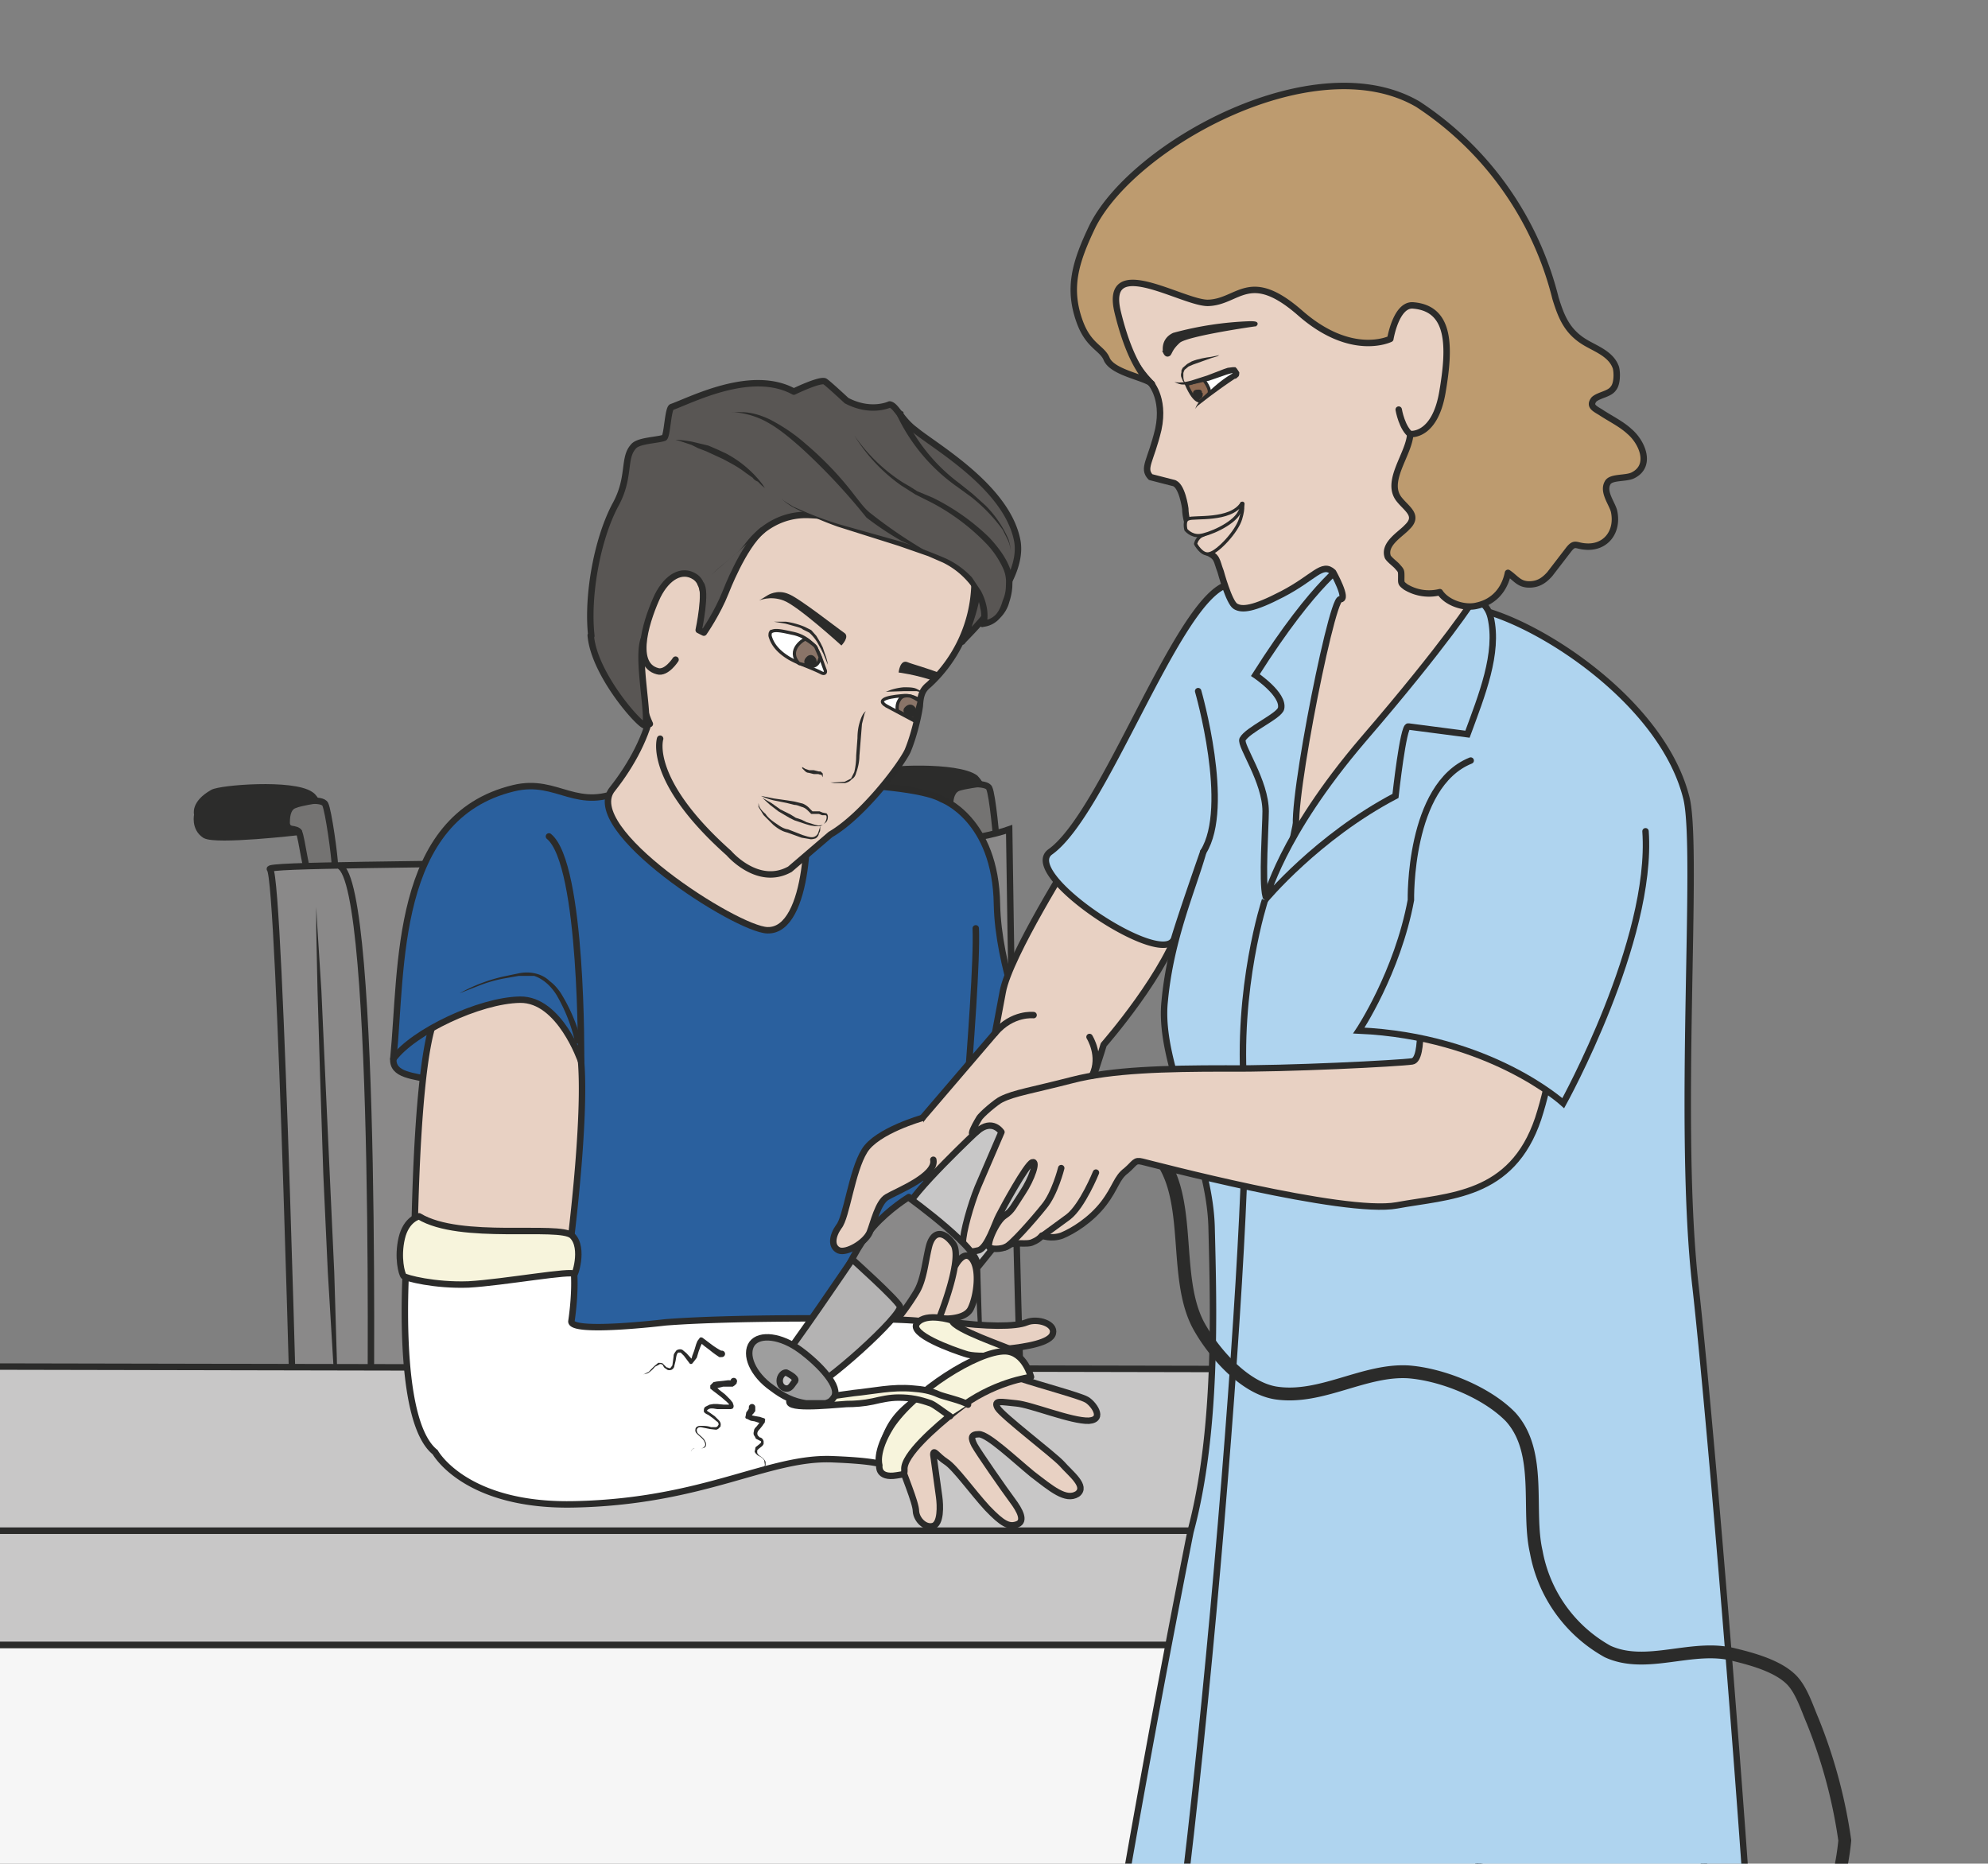 <svg xmlns="http://www.w3.org/2000/svg" viewBox="0 0 386.6 362.4"><rect x="0" y="0" width="386.6" height="362.4" fill="#808080" stroke="none"/><defs><clipPath id="a"><path d="M0 289.9h309.3V0H0v289.9z"/></clipPath><clipPath id="b"><path d="M0 289.9h309.3V0H0v289.9z"/></clipPath><clipPath id="c"><path d="M0 289.9h309.3V0H0v289.9z"/></clipPath><clipPath id="d"><path d="M0 289.9h309.3V0H0v289.9z"/></clipPath><clipPath id="e"><path d="M0 289.9h309.3V0H0v289.9z"/></clipPath></defs><g clip-path="url(#a)" transform="matrix(1.25 0 0 -1.25 0 362.4)"><path d="M40.3 160.8s5.7.7 6.2-.3 1.1-7 1.9-7.2c.8-.2 3.7.4 3.7 1.9 0 1.4-1 8.6-1.5 9.6s-4 .4-6.7.3c-2.6-.2-4.8-3.8-3.6-4.3" fill="#747372"/><path d="M40.3 160.8s5.7.7 6.2-.3 1.1-7 1.9-7.2c.8-.2 3.7.4 3.7 1.9 0 1.4-1 8.6-1.5 9.6s-4 .4-6.7.3c-2.6-.2-4.8-3.8-3.6-4.3z" stroke="#2c2c2b" stroke-miterlimit="10" fill="none"/><path d="M30.7 163.2s-.5-2.1 1.2-3.2c1.7-1 14.6.5 14.6.5s-2 .2-1.9 1.5c0 1.3.3 2.4 1.3 2.7 1 .4 3.2.7 3.2.7s-.3.6-.8.9c-2.8 1.9-14 1-15.2.3-3-1.7-2.4-3.4-2.4-3.4" fill="#2c2c2b"/><path stroke-linejoin="round" d="M30.7 163.2s-.5-2.1 1.2-3.2c1.7-1 14.6.5 14.6.5s-2 .2-1.9 1.5c0 1.3.3 2.4 1.3 2.7 1 .4 3.2.7 3.2.7s-.3.6-.8.9c-2.8 1.9-14 1-15.2.3-3-1.7-2.4-3.4-2.4-3.4z" stroke="#2c2c2b" stroke-miterlimit="10" fill="none"/><path d="M143.5 163.6s5.7.6 6.2-.5c.4-1 .9-7 1.6-7.2.8-.2 3.7.2 3.8 1.7 0 1.5-.7 8.7-1.2 9.7-.4 1-4 .6-6.7.5-2.6 0-4.9-3.6-3.7-4.2" fill="#747372"/><path d="M143.5 163.6s5.7.6 6.2-.5c.4-1 .9-7 1.6-7.2.8-.2 3.7.2 3.8 1.7 0 1.5-.7 8.7-1.2 9.7-.4 1-4 .6-6.7.5-2.6 0-4.9-3.6-3.7-4.2z" stroke="#2c2c2b" stroke-miterlimit="10" fill="none"/><path d="M134 166.4s-.6-2.2 1-3.3c1.7-1.1 14.6 0 14.6 0s-1.9.3-1.8 1.6c0 1.3.4 2.4 1.4 2.7 1 .3 3.2.6 3.2.6s-.3.5-.7.9c-2.8 2-14 1.5-15.2.8-3-1.6-2.6-3.3-2.6-3.3" fill="#2c2c2b"/><path stroke-linejoin="round" d="M134 166.4s-.6-2.2 1-3.3c1.7-1.1 14.6 0 14.6 0s-1.9.3-1.8 1.6c0 1.3.4 2.4 1.4 2.7 1 .3 3.2.6 3.2.6s-.3.5-.7.9c-2.8 2-14 1.5-15.2.8-3-1.6-2.6-3.3-2.6-3.3z" stroke="#2c2c2b" stroke-miterlimit="10" fill="none"/><path d="M46 55.7s-2.4 97.5-4 99c-1.7 1.4 97.1-.2 115 6.2 0 0 1.3-93.8 2.5-97.8C160.8 59.2 46 55.7 46 55.7" fill="#8a8989"/><path d="M46 55.7s-2.4 97.5-4 99c-1.7 1.4 97.1-.2 115 6.2 0 0 1.3-93.8 2.5-97.8C160.8 59.2 46 55.7 46 55.7zM57.6 64.7s1.3 87.8-4.8 90.5" stroke="#2b2b2a" stroke-miterlimit="10" fill="none"/><path d="M49.2 148.8l.2-3.6.6-9.4.6-13.3.7-15.3L52 92l.4-13.3.2-9.4v-3.6l-.2 3.5-.6 9.5L51 92l-.7 15.2-.5 15.3-.4 13.3-.2 9.4v3.6" fill="#2b2b2a"/><path d="M148 68s-8.3 87.4-2.5 90.7" stroke="#2b2b2a" stroke-miterlimit="10" fill="none"/><path d="M149.7 152.6l.2-3.6.6-9.4.7-13.3.6-15.3.6-15.2.4-13.4.2-9.4v-3.6l-.2 3.6-.6 9.4-.7 13.3-.7 15.3-.5 15.2-.4 13.4-.2 9.4v3.5" fill="#2b2b2a"/></g><g clip-path="url(#b)" transform="matrix(1.25 0 0 -1.25 0 362.4)"><path stroke-linejoin="round" d="M112 168.3s29 .5 34.5-2.7c0 0 8.4-3 8.6-16.4.2-9.6 4.8-20.7 5.3-21.7.9-1.8-16.9-5-16.9-5" stroke="#2b2b2a" stroke-miterlimit="10" fill="#2a609e"/><path stroke-linejoin="round" d="M116 168.3s5-11 .6-12.7-16.6 13-19.1 11.7c-7.8-4-10.6 1.7-17.6 0-18.7-4.5-17.3-28-18.7-42-.5-5.4 13.5-.1 12-11.4-2.3-18.6-12-40.9-6.5-57.3 8.3-25 18.2-.4 30 1.1 31.2 4.1 44.5 5.7 48 8.3 1.5 1 3 11.1 3.3 23.5 0 3.8 4.2 46.4 3.8 56" stroke="#2b2b2a" stroke-linecap="round" stroke-miterlimit="10" fill="#2a609e"/><path stroke-linejoin="round" d="M230 34h-359.7v17.8H230V33.9z" stroke="#2b2b2a" stroke-linecap="round" stroke-miterlimit="10" fill="#c8c7c7"/><path d="M230 51.8h-359.7L-89 77.5l352.3-.7-33.3-25z" fill="#c8c7c7"/><path stroke-linejoin="round" d="M230 51.8h-359.7L-89 77.5l352.3-.7-33.3-25z" stroke="#2b2b2a" stroke-linecap="round" stroke-miterlimit="10" fill="none"/><path d="M263.3 59.7L230 33.9v17.9l33.2 25V59.7z" fill="#c8c7c7"/><path stroke-linejoin="round" d="M263.3 59.7L230 33.9v17.9l33.2 25V59.7z" stroke="#2b2b2a" stroke-linecap="round" stroke-miterlimit="10" fill="none"/><path stroke-linejoin="round" d="M230.2-140.8h-358V34h358v-174.7z" stroke="#2b2b2a" stroke-linecap="round" stroke-miterlimit="10" fill="#f6f6f6"/><path d="M267.7-82.6H230V33.9l33.2 25.8 4.5-142.3z" fill="#f6f6f6"/><path stroke-linejoin="round" d="M267.7-82.6H230V33.9l33.2 25.8 4.5-142.3z" stroke="#2b2b2a" stroke-linecap="round" stroke-miterlimit="10" fill="none"/></g><g clip-path="url(#c)" transform="matrix(1.25 0 0 -1.25 0 362.4)"><path d="M167 157s-10-15.8-11-21.4l-1.2-6.4-11.3-13.2c-2-2.5.4-11.6 2.4-11.7 2-.2 18.7 3.5 21.2 9.8 2.5 6.3 4.6 13.3 4.6 13.3s10.1 11.5 12.2 19.7c2 8.2-16.8 10-16.8 10" fill="#e8d1c3"/><path stroke-linejoin="round" d="M167 157s-10-15.8-11-21.4l-1.2-6.4-11.3-13.2c-2-2.5.4-11.6 2.4-11.7 2-.2 18.7 3.5 21.2 9.8 2.5 6.3 4.6 13.3 4.6 13.3s10.1 11.5 12.2 19.7c2 8.2-16.8 10-16.8 10z" stroke="#2b2b2a" stroke-linecap="round" stroke-miterlimit="10" fill="none"/><path d="M152.4 114.3s-11-10.3-11.4-12.6c0 0 10.5-5.5 11.2-8.8 0 0 6.5 8 7.8 10 1.2 2 5.1 5.2 3.4 7.4-1.8 2.3-8 7.8-11 4" fill="#c8c7c7"/><path stroke-linejoin="round" d="M152.4 114.3s-11-10.3-11.4-12.6c0 0 10.5-5.5 11.2-8.8 0 0 6.5 8 7.8 10 1.2 2 5.1 5.2 3.4 7.4-1.8 2.3-8 7.8-11 4z" stroke="#2b2b2a" stroke-linecap="round" stroke-miterlimit="10" fill="none"/><path stroke-linejoin="round" d="M274-49.9c.5 17.5-7.4 114.5-10.2 139.5-2.9 25 .5 67.5-1.4 76-3.6 15-22.9 27.5-32.6 29.6 0 0-12.5 7.9-21.3 7-4.4-.4-10.2 0-18-3.4s-18.8-35.5-27.1-41.4c-4.9-3.5 17.9-18.5 19.3-13.4 1.2 4 4.5 13.4 4.5 13.4-1.6-5.7-5.1-13.5-6-23.2-1.1-10.1 7.1-23.3 7.3-35.5.3-12.2.9-31.5-3.3-47.1A2525.3 2525.3 0 01167-51.7" stroke="#2b2b2a" stroke-linecap="round" stroke-miterlimit="10" fill="#afd4ef"/><path stroke-linejoin="round" d="M162.7 112.6c3.3 5.3 12.8 1.8 16.4-1.3 7.1-6.4 2.9-20 7.6-28 2.3-4 7-9.4 11.9-10.1 7-1 13.6 3.7 20.5 3.3 5.3-.4 12.2-3.2 15.9-7 5-5.5 2.5-14.5 4-21A22.3 22.3 0 01250.1 33c6.1-2.8 13.2 1.2 19.7-.5 2.9-.7 6.9-1.8 9-4 1.5-1.6 2.3-4.2 3.2-6.3a79.3 79.3 0 005-18.6c-1.6-16.6-13.4-29-13.1-28.8" stroke="#2b2b2a" stroke-linecap="round" stroke-miterlimit="10" stroke-width="2" fill="none"/><path d="M196.8 149.9s-4.5-13.6-3.2-30c1.4-16.4-8.6-141.8-17.2-171.6" stroke="#2b2b2a" stroke-miterlimit="10" fill="none"/><path d="M202 236s-8.7-1.7-10.4 0" fill-rule="evenodd" fill="#2b2b2a"/><path d="M202 236l-1.5-.6a19 19 0 00-3.7-.6h-2c-.6 0-1.2.1-1.7.3-.5.1-.9.3-1.1.5l-.4.4.5-.2.5-.1H196.8a3930.9 3930.9 0 005.3.3" fill="#2b2b2a"/><path d="M200.6 155.8c.5 5.5 4 17 4.2 21.8.6 9 9.8 30.5 5 25.1-.1-.2-5-2.8-14.5-17.8 0 0 4.5-3 4-5.2-.3-1.2-5.2-3.3-6-4.8-.4-1 3.6-6.5 3.6-11.2 0-2.2-.6-11 0-13.2" stroke="#2b2b2a" stroke-miterlimit="10" fill="#afd4ef"/><path stroke-linejoin="round" d="M217.6 226.2s.5-3 2-4c1.5-1.2 5.9-1.2 8.6 4.7 2.8 6 .1 14.8-3.6 16.7-3.6 2-10.8-2.4-10.8-2.4-13-4.8-25.8 21.7-33 19.8-7.4-2-9-11.6-9-11.6s.8-12.3 7-18.8c0 0 2.5-2.4 1.4-7.5-1.2-5-2.5-6-1.2-7.4l3.5-.9c1.4-.2 1.9-4 1.9-4s0-3 1.5-3.6c.6-.3 1.8-.4 1.3-.9-.6-.7-.6-1.8.4-2.2 1.9-.8 1.6-1.3 2.3-3.1 0 0 1.3-4.8 2.3-5.4 1-.6 2.7-.5 7.3 1.9 5 2.6 6.2 5 7.9 3.4 0 0 2.4-4.3 1.1-4.2-1.5 0-8.8-37.6-6.4-36.2 2.3 1.4 22.6 17.6 26.2 34.7 1.3 6.2-1 19.8-5.3 22.5" stroke="#2b2b2a" stroke-linecap="round" stroke-miterlimit="10" fill="#e8d1c3"/><path d="M192.4 232.4s-6.8-1.7-7-2c-.2-.5.7-2.8 1-2.8.4 0 5.9 3.8 6 3.9.2 0 0 1 0 1" fill-rule="evenodd" fill="#fff"/><path d="M187.2 230.9s1.4-1.7.8-2.3l-1.1-1s-.9-.7-2.3 2.5l2.6.8z" fill="#906b53"/><path d="M187.2 230.9s1.4-1.7.8-2.3l-1.1-1s-.9-.7-2.3 2.5l2.6.8z" stroke="#2b2b2a" stroke-miterlimit="10" stroke-width=".5" fill="none"/><path d="M181.2 235.1s-.5 1.9 1.4 2.8a51.8 51.8 0 0011.9 1.8c1.2 0 .9-.2.8-.3-.1 0-10.6-1.5-11.9-2.6-1.2-1.1-1.2-1.6-1.5-2-.4-.3-.6.1-.7.3" fill-rule="evenodd" fill="#2b2b2a"/><path d="M181.2 235.1s-.5 1.9 1.4 2.8a51.8 51.8 0 0011.9 1.8c1.2 0 .9-.2.8-.3-.1 0-10.6-1.5-11.9-2.6-1.2-1.1-1.2-1.6-1.5-2-.4-.3-.6.1-.7.3z" stroke="#2b2b2a" stroke-miterlimit="10" stroke-width=".5" fill="none"/><path d="M182.7 230.5c.9-.2 1.8 0 2.6.2l2.5.8 2.6 1 .6.2.8.1h.4l.2-.2.4-.6c0-.2 0-.6-.2-.7-.2-.2-.3-.3-.5-.3a83.6 83.6 0 01-5.5-4c-.3-.2-.5-.4-.6-.7 0 .3.2.6.4.9l.6.8 1.5 1.4c1 .9 2 1.7 3.2 2.4l.1.1v-.1l-.1.1h.1a11.3 11.3 0 01-1.1-.3l-2.6-.9-2.7-.6H184c-.4 0-.9.2-1.3.4" fill="#2b2b2a"/><path d="M187 228.8c0 .6-.5.5-.7.5-.1 0-.8 0-.7-.7.2-.7.8-.9 1-.8.2 0 .6.3.5 1" fill-rule="evenodd" fill="#2b2b2a"/><path d="M193.2 211.6c-1.2-3-5.6-4.7-6.4-5.1-.7-.5-.8-1.2-.8-1.2s1-1.9 2.2-1.5c1.3.3 4.2 3.4 4.8 5.4.6 2 .2 2.4.2 2.4" fill="#e8d1c3"/><path stroke-linejoin="round" d="M193.2 211.6c-1.2-3-5.6-4.7-6.4-5.1-.7-.5-.8-1.2-.8-1.2s1-1.9 2.2-1.5c1.3.3 4.2 3.4 4.8 5.4.6 2 .2 2.4.2 2.4z" stroke="#2b2b2a" stroke-linecap="round" stroke-miterlimit="10" stroke-width=".5" fill="none"/><path d="M193.2 211.6c-1.8-2.8-7.5-2-8.3-2.4-.8-.2-.4-1.7-.4-1.7s.8-1 2.1-.9c1.3.1 5.2 1.7 6.2 3.6 1 1.8.4 1.4.4 1.4" fill="#e8d1c3"/><path stroke-linejoin="round" d="M193.2 211.6c-1.8-2.8-7.5-2-8.3-2.4-.8-.2-.4-1.7-.4-1.7s.8-1 2.1-.9c1.3.1 5.2 1.7 6.2 3.6 1 1.8.4 1.4.4 1.4z" stroke="#2b2b2a" stroke-linecap="round" stroke-miterlimit="10" stroke-width=".5" fill="none"/><path d="M196.8 149.9s8.1 9.8 20.3 16.2c0 0 1.2 11 2 10.8l9.2-1.2c2.2 6 4.9 12.6 3.6 18.2-.6 2.5-2.6 2.8-2.6 2.8s-4.2-6.7-17.2-21.8c-13-15.2-15-24.7-15.3-25" fill="#afd4ef"/><path d="M196.8 149.9s8.1 9.8 20.3 16.2c0 0 1.2 11 2 10.8l9.2-1.2c2.2 6 4.9 12.6 3.6 18.2-.6 2.5-2.6 2.8-2.6 2.8s-4.2-6.7-17.2-21.8c-13-15.2-15-24.7-15.3-25z" stroke="#2b2b2a" stroke-miterlimit="10" fill="none"/><path stroke-linejoin="round" d="M219.4 222.4s3.8-.5 5 6.5c1.2 7 1.3 13-4.5 13.5-2.7.3-3.6-5.2-3.6-5.2s-6-3-14 4-9.6 1.7-14.4 1.6c-4 0-16.3 7.9-14-1.5 2.3-9.4 5.3-11.1 5.3-11.1-1 1-6 1.7-7 3.8-.7 1.8-2.8 2-4.2 5.8-1.9 5.2-.8 9.2 2 15 6.5 12.8 34.7 28.2 50.6 18.9a50.7 50.7 0 0021.4-30.2c.9-2.9 1.8-5.2 4.7-6.9 1.7-1 4-1.8 4.7-3.9.2-.8.2-2.5-.4-3.2-.6-.9-2.2-1-3-1.7-.8-1 0-1.4 1-2 1.5-1 3.2-1.8 4.5-3 2-1.7 3.5-5.3.6-6.8-1.1-.6-3.5-.2-4-1.2-.8-1.4.7-3.2 1-4.4.7-3.2-1.3-5.8-4.5-5.5-1.4.1-1.6.7-2.5-.4l-3-3.9c-.9-1-1.8-1.6-3.2-1.6-1.6 0-2.1 1-3.3 1.8-.5-2.5-2.1-4.5-4.8-5.1-1.9-.5-4.7.4-5.8 2.1a7 7 0 00-5.3.8c-.8.6-.7.6-.7 1.6s0 .9-.7 1.7c-.4.4-1.2 1-1.4 1.4-.7 2 2 3.5 3 4.6 1.9 1.8 0 2.8-1.2 4.3-2.3 2.8 1.5 7 1.7 10.2-.1 0 .1 0 0 0" stroke="#2b2b2a" stroke-miterlimit="10" fill="#bd9b6f"/><path d="M220.7 134.1s1-9-1-9.3-19.5-1.2-29-1.1c-9.4 0-17.7-.2-23.9-1.8-6.2-1.6-9-2-11-3-.7-.3-3.2-2.4-3.5-3 0 0-2.2-3.6-.3-2 2.4 2.1 3.8-.1 3.8-.1l-3.7-8.6c-1.1-2.7-2.3-7-2.3-8.6 0-1.7 1.1-1.5 2.4-1.2 1.4.3 2.6 4.3 3.2 5.4.6 1.2 4.3 8 5.2 8.3s-.1-2.6-1.5-4.7-1.6-2.8-2.8-3.6c-1.3-.8-3-4.7-2.3-5 .6-.3 2.2-.2 3 .4.8.6 2.8 0 3.7.5 1 .4 1.4 1 1.4 1s1.4-.6 3.1 0c1.7.7 4.5 2.4 6.5 5 1.9 2.5 2 4 3.5 5.1 1.4 1.2 1.3 1.7 2.5 1.4 1.3-.3 31.4-8.3 39.6-6.8 8.1 1.5 17.9 1.3 22 13.5 4 12.3 3 25.4 3 25.4l-22-4.3.4-2.9z" fill="#e8d1c3"/><path stroke-linejoin="round" d="M220.7 134.1s1-9-1-9.3-19.5-1.2-29-1.1c-9.4 0-17.7-.2-23.9-1.8-6.2-1.6-9-2-11-3-.7-.3-3.2-2.4-3.5-3 0 0-2.2-3.6-.3-2 2.4 2.1 3.8-.1 3.8-.1l-3.7-8.6c-1.1-2.7-2.3-7-2.3-8.6 0-1.7 1.1-1.5 2.4-1.2 1.4.3 2.6 4.3 3.2 5.4.6 1.2 4.3 8 5.2 8.3s-.1-2.6-1.5-4.7-1.6-2.8-2.8-3.6c-1.3-.8-3-4.7-2.3-5 .6-.3 2.2-.2 3 .4.8.6 2.8 0 3.7.5 1 .4 1.4 1 1.4 1s1.4-.6 3.1 0c1.7.7 4.5 2.4 6.5 5 1.9 2.5 2 4 3.5 5.1 1.4 1.2 1.3 1.7 2.5 1.4 1.3-.3 31.4-8.3 39.6-6.8 8.1 1.5 17.9 1.3 22 13.5 4 12.3 3 25.4 3 25.4l-22-4.3.4-2.9z" stroke="#2b2b2a" stroke-linecap="round" stroke-miterlimit="10" fill="none"/><path d="M170.5 107.5s-2.1-5.2-4.3-6.9l-4.1-3M165.1 108.2s-1-4-2.7-6c-1.6-2-5.2-6.1-6-6.3" stroke="#2b2b2a" stroke-linecap="round" stroke-miterlimit="10" fill="none"/><path d="M256 160.6c1.2-17-12.8-42.3-12.8-42.3s-11.4 10.4-31.8 11.3c0 0 6 9 8.1 20.3 0 0-.4 17.8 9.3 21.7" stroke="#2b2b2a" stroke-linecap="round" stroke-miterlimit="10" fill="#afd4ef"/><path d="M189.7 234.7l-.3-.2-1-.3-2.8-1-.7-.3-.6-.5-.1-.2-.1-.3v-.6c0-.8.5-1.2.5-1.2s-.2 0-.3.2l-.3.4-.2.5c-.1.2-.1.5 0 .8v.3l.2.4.7.6.7.4c1 .4 2.2.6 3 .7l1 .2.3.1" fill="#2b2b2a"/><path stroke-linejoin="round" d="M186.4 182.4s5.2-18 .8-25" stroke="#2b2b2a" stroke-linecap="round" stroke-miterlimit="10" fill="#afd4ef"/><path d="M141.4 103.7s-3-1.8-5.5-4.6c-2.5-2.9-4.4-7.1-4.6-7.7-.5-1.2 6-4.3 7.6-7.7 0 0 8.3 2.2 13 9.2 1.4 2.1-10.5 10.7-10.5 10.7" fill="#8a8989"/><path stroke-linejoin="round" d="M141.4 103.7s-3-1.8-5.5-4.6c-2.5-2.9-4.4-7.1-4.6-7.7-.5-1.2 6-4.3 7.6-7.7 0 0 8.3 2.2 13 9.2 1.4 2.1-10.5 10.7-10.5 10.7z" stroke="#2b2b2a" stroke-linecap="round" stroke-miterlimit="10" fill="none"/><path d="M148 92s2.8 2.7 3.5 2.2c.7-.4.2-2-.7-3.3-.9-1.2-2.8-1.4-2.8-1.4V92z" fill="#e8d1c3"/><path stroke-linejoin="round" d="M148 92s2.8 2.7 3.5 2.2c.7-.4.2-2-.7-3.3-.9-1.2-2.8-1.4-2.8-1.4V92z" stroke="#2b2b2a" stroke-linecap="round" stroke-miterlimit="10" fill="none"/><path stroke-linejoin="round" d="M148.5 92.8s1.4 2.9 2.7 1.3c1.3-1.6.8-5.8-.2-7.8-1-1.9-4.9-1.5-4.9-1.5s3.8 9.4 2.2 11.6c-1.6 2.2-3.2 2-3.8-.5s-.8-5.2-2-7.1a37 37 0 00-4-5.4c-1-1.3 3-1.4 4.7-.8 1.7.7 3 2.2 3 2.2" stroke="#2b2b2a" stroke-linecap="round" stroke-miterlimit="10" fill="#e8d1c3"/><path d="M114 73.4v-.1l-.3-.1h-1l-.9.4a6.6 6.6 0 01-1.2.3h-.2l.1.4.3-.4.3-.5.5-1 .6-1 .1-.7v-.5l-.3-.2h-.7a7 7 0 00-.8.3l-1 .6-.5.2-.5.1h-.5s-.2 0-.3-.2v.3l.5-.7.5-.7.4-.8c.1-.3.2-.7 0-1l-.3-.2-.2-.1a1 1 0 00-.5 0l-.9.4-1.4.9-.7-.1c-.2-.1-.1-.5 0-.7.2-.5.5-1 .6-1.6 0-.3-.2-.7-.5-.8-.3-.1-.6 0-.8.1l-.8.3c-.3.1-.6 0-.8-.2.2.2.5.3.8.3.3 0 .5-.2.8-.3.2 0 .5-.2.8-.1.2.1.4.4.3.7 0 .5-.4 1-.6 1.5-.1.3-.3.7 0 1 .3.2.7.2 1 .1l1.5-.8c.2-.2.5-.3.7-.3l.6.1v.6c0 .3-.2.5-.4.7l-.5.7-.5.8v.2c.2.2.4.4.6.4H109.2l.5-.3 1-.5a6.4 6.4 0 01.8-.3h.1c.1 0 0 0 0 0l-.1.5a8 8 0 01-.5 1l-.6.9-.3.5-.4.5c0 .2 0 .4.2.5.2.2.5.2.7.2h.5c.4 0 .7-.2 1-.3l.9-.2h.4V74a.5.5 0 00.7-.7M114.4 75.4h-.2l-.3.2-.2.2-.3.5-.6.8-.5.9-.5.8.5-.1-.4-.2-.3-.2-.6-.7a9 9 0 00-.7-.8l-.4-.3-.6-.3c-.1 0-.3 0-.3.2-.3.5-.3 1-.5 1.5l-.3.6h-.5c-.2 0-.3-.2-.5-.3l-.4-.7-.5-.6c-.2-.2-.5-.4-.8-.3-.3 0-.5.3-.7.5l-.3.8-.5.2c-.3 0-.5 0-.7-.2l-.8-.2a3 3 0 00-.8-.1h-.7l-.8.2.8-.2h.7l.8.2.7.3.8.2c.2 0 .6 0 .7-.3l.3-.7.5-.4c.2 0 .4 0 .6.2l.4.6c0 .3.2.5.4.7.1.3.4.5.6.6.3.1.8 0 1-.2.3-.2.4-.5.5-.7l.5-1.4-.4.1.4.2.3.3.6.7.7.8.4.4.5.3c.2 0 .3 0 .4-.2l.6-.9.6-.8a14.1 14.1 0 01.8-1.1l.1-.1h.2a.5.5 0 00-.3-1M116.5 72.8l-.1-.2c0-.2-.2-.3-.3-.4l-.4-.3-.3-.1-.2-.2v.5l.3-.4c.2 0 .3-.2.5-.3l.5-.3.5-.4c.2-.2.2-.4.1-.5-.4-.5-1-.6-1.3-.8-.4-.2-.7-.4-.7-.8v-.1-.1l.2-.2c.2-.2.4-.4.4-.8v-.2l-.2-.2a.9.9 0 00-.4-.3l-.7-.1-.2-.2c-.1 0-.2 0-.2-.2 0 0 0-.3.2-.5.2-.3.5-.8.5-1.3V64l-.2-.3-.4-.5c-.2-.2-.4-.4-.4-.6v-.3-.3l-.1.3v.3l.4.6.4.6.1.3v.3c0 .5-.3.8-.6 1.2-.1.2-.3.4-.2.7 0 .2.2.3.3.4v.1l.3.1.7.2c.2.1.2.1.2.3 0 .1 0 .3-.2.4l-.3.4v.2l-.1.2c0 .3 0 .6.2.9l.7.4c.4.3.9.4 1 .7v-.5l-.4.3-.5.3-.6.4-.5.5c-.2 0-.2.3 0 .4 0 .2.2.4.3.5l.4.3.3.1v.2a.5.5 0 001-.3" fill="#2b2b2a"/><path stroke-linejoin="round" d="M143.5 116s-7.1-2-9-5.1c-2-3.2-2.8-10.4-4-11.8-1-1.4-1.3-3.1 0-3.7 1.2-.5 4.1 1.2 4.8 2.8.6 1.5 1.3 4.7 2.7 5.5 1.5.9 7.7 3.3 7.2 5.8" stroke="#2b2b2a" stroke-linecap="round" stroke-miterlimit="10" fill="#e8d1c3"/><path stroke-linejoin="round" d="M160.8 132s-3.3.4-6-2.8M169.5 128.6s1.9-3 .4-6" stroke="#2b2b2a" stroke-linecap="round" stroke-miterlimit="10" fill="none"/></g><g clip-path="url(#d)" transform="matrix(1.25 0 0 -1.25 0 362.4)"><path d="M128 81.9c-7.2-.3-37-1-41 .8-2.5 1.2 1.3 10 1.6 12.7 0 0 3.2 24.5 1.4 32.2-1.8 7.7-8.4 11.7-11 13s-8.6-1.8-11.4-9.3c-3.4-8.7-3.2-43.2-3.2-43.2 0-5-1-21.9 6.2-26.2 8.5-5.1 42.6.3 51.9 3.5a72 72 0 0010.5 2.8" stroke="#2b2b2a" stroke-miterlimit="10" fill="#e8d1c3"/><path d="M140.1 83.3s2 1.6 7.6 1c5.7-.8 10.3-.8 12-.1 1.7.7 4.5-.2 4.1-1.7-.3-1.5-4.3-2.1-7-2.4-2.8-.2-5-1-4.7-1.3.2-.3 2.7-2 6.5-3.3 3.7-1.2 9.3-2.7 10.4-3.3 1-.5 3-3.1.4-3.3-2.7-.1-9 2.5-11.3 2.7-2.3.2-3.6.6-2.9-.7.8-1.3 8.6-7.2 10-8.7 1.3-1.5 4-3.5 2.4-4.7-1.8-1.1-4 .8-7 3.1-2.8 2.3-6.9 6.2-8.3 6.2-1.4 0-1.2-.7-.7-1.7.6-1.1 4.7-7 5.9-8.6 1.2-1.6 2-3.2.8-3.7-1.3-.5-2.3 0-4.7 2.5-2.3 2.5-5 6.3-6.4 7.2-1.4.9-2 2.1-2 1.1l.9-6.5c.2-1.4.3-4.3-1-4.6-1.2-.3-2.5 1-2.6 2.3 0 1.4-2 5.9-2.4 7.5-.4 1.7.8 3-1.1 5.3-2 2.4-3.3 3.3-3.9 4.2" stroke="#2b2b2a" stroke-linecap="round" stroke-miterlimit="10" fill="#e8d1c3"/><path d="M67.7 64s4.7-8.6 22-8.1c20.1.5 30 7.5 40 7 10.1-.4 7.2-1.5 7.4-.7-.2 14.9 22.8 13.6 22.4 14.2a24.6 24.6 0 01-16.4 8c-3.5.5-28.2.7-39.6-.2 0 0-14.9-1.8-14.6.2.3 2 1 8-.3 11-1 2-24.2-1.2-24 1.2.2 2.5-1.2 0-1.3-1.6S61.4 69 67.7 64" fill="#fff"/><path d="M67.7 64s4.7-8.6 22-8.1c20.1.5 30 7.5 40 7 10.1-.4 7.2-1.5 7.4-.7-.2 14.9 22.8 13.6 22.4 14.2a24.6 24.6 0 01-16.4 8c-3.5.5-28.2.7-39.6-.2 0 0-14.9-1.8-14.6.2.3 2 1 8-.3 11-1 2-24.2-1.2-24 1.2.2 2.5-1.2 0-1.3-1.6S61.4 69 67.7 64z" stroke="#2b2b2a" stroke-miterlimit="10" fill="none"/><path d="M65.2 100.7s-2-.4-2.7-3.4c-.7-3 0-5.6.3-5.9s4.8-1.5 10.1-1.3c5.4.3 16.4 2.3 16.4 1.6 0-.7 1.7 4.1-.3 6-2 1.8-17.4-.9-23.8 3" fill="#f7f4dc"/><path stroke-linejoin="round" d="M65.2 100.7s-2-.4-2.7-3.4c-.7-3 0-5.6.3-5.9s4.8-1.5 10.1-1.3c5.4.3 16.4 2.3 16.4 1.6 0-.7 1.7 4.1-.3 6-2 1.8-17.4-.9-23.8 3z" stroke="#2b2b2a" stroke-linecap="round" stroke-miterlimit="10" fill="none"/><path d="M148.1 84.5s-4 1.3-5.4-.4c-1.5-1.7 5.6-4.2 7.5-4.8 1.8-.7 8.6-.1 7.5.5-1.1.6-9.3 3.3-9.6 4.7" fill="#f7f4dc"/><path stroke-linejoin="round" d="M148.1 84.5s-4 1.3-5.4-.4c-1.5-1.7 5.6-4.2 7.5-4.8 1.8-.7 8.6-.1 7.5.5-1.1.6-9.3 3.3-9.6 4.7z" stroke="#2b2b2a" stroke-linecap="round" stroke-miterlimit="10" fill="none"/><path d="M136.8 62s-.7 2 1.8 6c3.5 5.4 13.5 11.8 17.8 11.7 3-.1 4-4 4-4s-6-.7-11.6-5.2c-3.3-2.6-8.3-7-8.1-9.2 0-.8 0-.7-1.2-.9-3-.5-2.7 1.5-2.7 1.5" fill="#f7f4dc"/><path stroke-linejoin="round" d="M136.8 62s-.7 2 1.8 6c3.5 5.4 13.5 11.8 17.8 11.7 3-.1 4-4 4-4s-6-.7-11.6-5.2c-3.3-2.6-8.3-7-8.1-9.2 0-.8 0-.7-1.2-.9-3-.5-2.7 1.5-2.7 1.5z" stroke="#2b2b2a" stroke-linecap="round" stroke-miterlimit="10" fill="none"/><path stroke-linejoin="round" d="M147.8 69.6c-1.2.8-2.3 1.7-3 2-1.7.6-3.1.9-5 .9-1.4 0-2.7-.3-4-.6-1.4-.3-2.8-.4-4.1-.4-2.9-.2-10.2-1-8.7.8 1.4.4 3.3 0 4.8.2l5 .7c3.1.3 6 1 9.2.7 1.4-.1 2.7-.3 4-.9.6-.3 3.8-1 4.6-1.6" stroke="#2b2b2a" stroke-linecap="round" stroke-miterlimit="10" fill="#f7f4dc"/><path stroke-linejoin="round" d="M85.4 159.8c5.3-4.3 5-35 5-35s-3.3 9.7-9.5 9.6c-6.3-.1-16.6-5-19.7-9.2" stroke="#2b2b2a" stroke-linecap="round" stroke-miterlimit="10" fill="#2a609e"/><path d="M89.5 127.5l-.2 1a26 26 0 01-2.7 6.6c-.8 1.3-2 2.5-3.5 3h-2.4l-2.3-.4a21.7 21.7 0 01-4.1-1.2l-2.8-1.1-1-.5 1 .5a25.8 25.8 0 006.8 2.6l2.4.5a6 6 0 002.5 0c.9-.2 1.7-.6 2.3-1.2.7-.5 1.2-1.1 1.7-1.8a27.1 27.1 0 003-6.7l.3-1.1-1-.2z" fill="#2b2b2a"/><path d="M123 181.5c-2.2-3.6-.4-11.8 1.9-15.9 1.3-2.4 1.1-20.6-5.5-20.4-4.8.1-29.3 15.8-24.1 22 3 3.8 5.4 8.3 6.2 12.7.3 1.7 10.9 8 11.4 8.7 1.7 2.3 14-1 10.1-7" fill="#e8d1c3"/><path d="M123 181.5c-2.2-3.6-.4-11.8 1.9-15.9 1.3-2.4 1.1-20.6-5.5-20.4-4.8.1-29.3 15.8-24.1 22 3 3.8 5.4 8.3 6.2 12.7.3 1.7 10.9 8 11.4 8.7 1.7 2.3 14-1 10.1-7z" stroke="#2b2b2a" stroke-miterlimit="10" fill="none"/><path d="M132.6 94S123 79.8 121 77.6c-.9-1 2.5-4.7 4.2-4.2 3 .8 15.3 12 14.8 13.3-.6 1.2-7.4 7.3-7.4 7.3" fill="#b4b3b3"/><path stroke-linejoin="round" d="M132.6 94S123 79.8 121 77.6c-.9-1 2.5-4.7 4.2-4.2 3 .8 15.3 12 14.8 13.3-.6 1.2-7.4 7.3-7.4 7.3z" stroke="#2b2b2a" stroke-linecap="round" stroke-miterlimit="10" fill="none"/><path d="M129.7 72.5c-.3-.4-.5-.7-1.3-.9h-3c-2 .3-3.6 1.1-5.3 2.4-3 2.1-4.3 5.2-3.1 6.9 1.2 1.6 4.5 1.2 7.5-1s6.4-5.8 5.2-7.4" fill="#9e9e9e"/><path stroke-linejoin="round" d="M129.7 72.5c-.3-.4-.5-.7-1.3-.9h-3c-2 .3-3.6 1.1-5.3 2.4-3 2.1-4.3 5.2-3.1 6.9 1.2 1.6 4.5 1.2 7.5-1s6.4-5.8 5.2-7.4z" stroke="#2b2b2a" stroke-linecap="round" stroke-miterlimit="10" fill="none"/><path d="M123.7 75.1c-.4-.5-.7-1.2-1.3-1.2-.6 0-1.1.5-1.1 1.2s.5 1.3 1 1.3c0 0 1.7-.8 1.4-1.3" fill="#c8c7c7"/><path stroke-linejoin="round" d="M123.7 75.1c-.4-.5-.7-1.2-1.3-1.2-.6 0-1.1.5-1.1 1.2s.5 1.3 1 1.3c0 0 1.7-.8 1.4-1.3z" stroke="#2b2b2a" stroke-linecap="round" stroke-miterlimit="10" fill="none"/><path d="M114.6 74.7l-.3-.3-.3-.2h-1.5l-.8-.2h-.3l-.2-.1v.5l.3-.3.4-.4.9-.7.8-.8.4-.5c0-.2.3-.5 0-.9l-.3-.1h-2.1l-.6.1a4 4 0 01-.5 0c-.3-.1-.5-.2-.6-.5v.2l.6-.4.7-.5.6-.6c.2-.2.4-.5.3-.9V68l-.2-.2a.8.8 0 00-.5-.3l-.9.1-1.5.3c-.3 0-.5-.1-.6-.4 0-.1 0-.4.2-.6.4-.4.9-.7 1.1-1.2.2-.3.2-.7 0-.9-.2-.2-.6-.2-.8-.2h-.8a.7.7 0 01-.6-.5c0 .2.3.5.5.5h.9c.2 0 .5 0 .7.3.2.2.1.5 0 .7-.2.5-.7.8-1.1 1.2-.2.2-.4.4-.3.8 0 .3.4.5.7.5.6 0 1.2 0 1.7-.2h.8l.2.1.2.3c0 .2-.1.4-.3.5l-.6.5-.7.5c-.2.1-.5.2-.7.5v.2c0 .3.1.5.3.6l.6.3.6.1h.6l1-.1h.6a1.4 1.4 0 01.2 0v.1l-.3.3-.8.7-.9.7-.4.3-.5.4v.5l.5.5.5.1 1 .1.8.1a2 2 0 01.4 0v.1a.5.5 0 10.9-.5M112.4 78.8h-.2a1 1 0 00-.3 0l-.3.2a14.2 14.2 0 00-1.2.9l-.8.6-.7.6h.5l-.2-.2-.2-.4-.3-.8-.3-1-.3-.4-.4-.5a.3.3 0 00-.4 0l-.9 1.2-.5.5h-.4c-.3-.3-.3-.8-.4-1.3l-.2-.8c0-.2-.2-.5-.5-.6-.4-.1-.6 0-.8.2-.3.1-.4.4-.5.6-.2.1-.4.2-.6 0l-.6-.3a4.4 4.4 0 00-1.1-1l-.7-.2-.8-.1.8.1.6.3c.3.1.4.3.6.5l.5.5.6.5c.3 0 .7 0 .8-.2l.5-.5c.2 0 .4-.2.6-.1l.3.4.1.7.1.8c0 .3.2.5.4.8.2.2.7.3 1 .1l.6-.5 1-1.1h-.5l.3.3.1.4.3.8.3 1 .2.5.3.4c.1.2.3.2.5.1l.8-.6.8-.6a13.8 13.8 0 011.1-.7l.2-.1h-.1.2a.5.5 0 000-1M117.5 71v-.2-.4l-.3-.4-.3-.3v-.2l-.2.4.4-.2.5-.1.6-.1.6-.2c.2 0 .3-.3.2-.4 0-.2 0-.3-.2-.5l-.2-.3-.4-.5c-.3-.3-.5-.6-.3-1l.1-.1.2-.2c.2 0 .5-.2.6-.6v-.2-.2a1 1 0 00-.3-.4l-.5-.4-.2-.2V64c0-.2.1-.3.3-.5.3-.2.8-.5 1-1V62l-.2-.6-.1-.7v-.3l.3-.3-.3.3v.3.7l.2.6-.1.7c-.2.4-.6.6-1 .8-.1.1-.4.3-.5.6l.1.4c0 .1 0 .3.2.4l.5.4.2.2V65.7l-.4.2-.4.2-.1.2-.1.2c-.2.2-.2.5-.1.8 0 .3.2.5.4.7l.4.5.1.3.1.2.2-.4h-.5l-.6.2-.6.1-.6.3c-.2 0-.3.2-.2.4l.1.6.3.4.1.2v.2a.5.5 0 001 0" fill="#2b2b2a"/></g><g clip-path="url(#e)" transform="matrix(1.25 0 0 -1.25 0 362.4)"><path stroke-linejoin="round" d="M102.7 175s-2.1-6.4 10.7-17.8c0 0 4.5-5.3 9.5-2.5l6.3 5.4c5 2.9 10.9 10.7 12 13 1 2.4 1.7 5.5 1.9 7 .1 1.7.4 2.5 1.4 3.3a22 22 0 017.1 15.4c0 9-.2 17.4-2 17.9-4 .9-25.4 12.5-34.3 5.5 0 0-8.3-4.5-15.9-23 0 0-1.9-14 1.7-21.9" stroke="#2b2b2a" stroke-linecap="round" stroke-miterlimit="10" fill="#e8d1c3"/><path d="M127.5 161.5l.5.1c.3.2.6.7.6 1.2 0 .2-.1.3-.2.3h-.5l-.5.2h-1.2l-.5.5c-.3.3-.6.5-1 .6-.3.1-.7.3-1.1.3l-1.2.3-2 .4c-1.3.3-2 .7-2 .7l2-.4 2.1-.3 1.2-.2 1.2-.3a3 3 0 001.1-.8l.4-.4h1.1l.5-.2.5-.1c.2 0 .3-.4.3-.5 0-.4-.1-.7-.3-.9l-.5-.4c-.3-.2-.6 0-.5-.1M118 165l.1-.5c.2-.4.5-.8 1-1.2.3-.5.9-1 1.5-1.4.6-.4 1.2-.9 2-1l2.3-.9c.7-.2 1.4-.5 1.9-.2.2.1.4.3.5.6l.2.6.1.4h0v-.5c0-.1 0-.4-.2-.6 0-.3-.2-.6-.5-.8-.3-.1-.7-.2-1-.1l-1.2.2-2.2.8c-.9.2-1.6.7-2.2 1.2l-1.5 1.5-.8 1.3v.6M134.7 179.3l-.2-.4-.4-1.6-.4-5c0-.8-.2-1.8-.5-2.6-.1-.4-.3-.8-.7-1-.3-.4-.7-.5-1-.6h-1.7l-.6.1h.6l1.6.1 1 .5.5 1c.2.8.3 1.7.3 2.6l.2 2.7c0 .8.1 1.6.3 2.3.2.7.4 1.2.7 1.6l.3.3M124.8 170.6l.5-.3.6-.2h.7l.8-.2h.3c.1-.2.3-.2.3-.4v-.5-.2.2l-.2.4h-.2l-.3.1h-.7l-.8.2c-.3 0-.5.2-.6.3l-.4.4v.2" fill="#2b2b2a"/><path d="M127.8 161.4h-1l-.7.1-.7.2-.9.3-.9.3-.8.4-1.7 1-1.3 1-1.2 1.1 1.4-.8 1.4-1 1.6-.8.8-.5.9-.3.8-.4.7-.2.6-.2.5-.1h.4" fill="#2b2b2a"/><path d="M92 191c-.7 6.2.9 15 3.7 20.3 2.4 4.3 1.2 7.3 2.8 9.1.7 1 3.6 1 4.8 1.4.5.1.6 4.6 1.2 4.8 3.1 1.1 12.4 6 19 2.4 0 0 3.9 1.9 4.8 1.6.4-.2 3.4-3 3.4-3 3.8-2 6.7-.6 6.7-.6 1-.1 1.8-2.4 4-4 3-2.5 14-8.7 15.8-16.9 1.6-6.8-8.4-15.6-8.5-16 0 0 6 13-.5 14.5-3 .7-3-1.4-6.2 1.1a46 46 0 01-17.1 4.1c-4.3.2-7.6-2.1-9.6-4.8-2.3-3-5.6-4-6.9-7.5-1.5-4.1-8-4-9.2-6.9-1.2-2.9.8-11.8.2-13.5-.3-.7-8 7.7-8.5 14" fill="#595654"/><path stroke-linejoin="round" d="M92 191c-.7 6.2.9 15 3.7 20.3 2.4 4.3 1.2 7.3 2.8 9.1.7 1 3.6 1 4.8 1.4.5.1.6 4.6 1.2 4.8 3.1 1.1 12.4 6 19 2.4 0 0 3.9 1.9 4.8 1.6.4-.2 3.4-3 3.4-3 3.8-2 6.7-.6 6.7-.6 1-.1 1.8-2.4 4-4 3-2.5 14-8.7 15.8-16.9 1.6-6.8-8.4-15.6-8.5-16 0 0 6 13-.5 14.5-3 .7-3-1.4-6.2 1.1a46 46 0 01-17.1 4.1c-4.3.2-7.6-2.1-9.6-4.8-2.3-3-5.6-4-6.9-7.5-1.5-4.1-8-4-9.2-6.9-1.2-2.9.8-11.8.2-13.5-.3-.7-8 7.7-8.5 14z" stroke="#2b2b2a" stroke-linecap="round" stroke-miterlimit="10" fill="none"/><path d="M127 189c.6-1 1-2.4 1.4-3.4.1-.4-.2-.6-.7-.3-1.6.8-3.3 1.3-4.9 2.2-1.5.9-2.6 2-3 3.5 0 .3 0 .5.2.7h.1c.6.3 1.8 0 3.2-.3a6 6 0 003.8-2.5" fill-rule="evenodd" stroke="#2b2b2a" stroke-miterlimit="10" stroke-width=".5" fill="#fff"/><path d="M142.4 177.7l-4.5 2.4c-2 1.2 1.4 1.5 2.6 1.6 0 0 1.3.2 2.6-.7l-.3-1.6c0-1-.4-1.7-.4-1.7" fill-rule="evenodd" fill="#fff"/><path stroke-linejoin="round" d="M142.4 177.7l-4.5 2.4c-2 1.2 1.4 1.5 2.6 1.6 0 0 1.3.2 2.6-.7l-.3-1.6c0-1-.4-1.7-.4-1.7z" stroke="#2b2b2a" stroke-miterlimit="10" stroke-width=".5" fill="none"/><path d="M125.1 186.5s2.1-1.1 2.5 1.2l-.7 1.6c-.4.5-1.6 1.2-1.6 1.2-.2 0-3-1.7-1-3.8l.8-.2z" fill-rule="evenodd" fill="#8a7468"/><path stroke-linejoin="round" d="M125.1 186.5s2.1-1.1 2.5 1.2l-.7 1.6c-.4.5-1.6 1.2-1.6 1.2-.2 0-3-1.7-1-3.8l.8-.2z" stroke="#2b2b2a" stroke-linecap="round" stroke-miterlimit="10" stroke-width=".5" fill="none"/><path d="M126.8 186.5c-.4-.3-.8-.5-1.3-.2-.4.2-.5.8-.2 1.2 1 1.4 2.3-.4 1.5-1" fill-rule="evenodd" fill="#2b2b2a"/><path d="M139.7 179.3c-.2.2-.2 1.1.2 1.7.5 1 1.8.6 1.8.6s1.2-.5 1.3-.8l-.3-1.1-.5-1.7-2.5 1.3z" fill-rule="evenodd" fill="#8a7468"/><path stroke-linejoin="round" d="M139.7 179.3c-.2.2-.2 1.1.2 1.7.5 1 1.8.6 1.8.6s1.2-.5 1.3-.8l-.3-1.1-.5-1.7-2.5 1.3z" stroke="#2b2b2a" stroke-linecap="round" stroke-miterlimit="10" stroke-width=".5" fill="none"/><path d="M119.4 197.3s1.5 1 3.3.2c1.6-.6 7.7-5.4 8.6-6 1-.6-.4-2-.4-2s-6.8 6.2-9 7c-2.1.8-3.8 0-3.8 0l1.3.8zM145.8 184.2l.1.1.6.8c-2.6 1-4.6 1.5-5.3 1.8-1.2.5-1.4-1.6-1.4-1.6s2.6-.3 5.8-1.4l.2.2M142.5 178.7c-.2-.5-1-.4-1.4-.1-.5.3-.7.8-.4 1.2 1 1.2 2.2 0 1.8-1" fill-rule="evenodd" fill="#2b2b2a"/><path d="M120.4 193.2h1.9a12 12 0 002.9-.8l1-.5.8-.9.6-1 .4-.8.3-.9c.4-1 .5-1.8.5-1.8l-.7 1.7-.4.8-.5.9a6.6 6.6 0 01-1.3 1.6l-1 .5c-.2.2-.6.3-.9.4l-1.8.5-1.8.3M137.8 182.3l.8.3a9 9 0 002 .4c.8 0 1.6 0 2.1-.3l.4-.2.2-.2.2-.2-.3.1-.2.1-.4.1h-1.9a5095.6 5095.6 0 01-3-.1" fill="#2b2b2a"/><path d="M132.9 222.2s3.7-6.3 11-9.6 13.4-9.3 13.1-13.4c-.4-6.3-4-6.3-4-6.3s1.2 4.6-4 8.6c-5.3 4-23.2 6.6-27.6 11" fill="#595654"/><path d="M132.9 222.2a26.6 26.6 0 017.5-7.3l1.2-.7 1.1-.7 2.4-1a34.3 34.3 0 008.8-6.2c1.2-1.3 2.4-2.8 3.1-4.5a6 6 0 00.5-2.8c0-.9-.2-1.9-.5-2.8-.2-.8-.7-1.7-1.4-2.4a4 4 0 00-2.6-1.4.4.4 0 00-.5.6c.2.7.2 1.6 0 2.3a8 8 0 01-2 4.2 12.3 12.3 0 01-3.8 2.9l-2.3 1-4.6 1.6-9.5 3a56.4 56.4 0 00-6.9 3c-.7.4-1.4.9-2 1.5.6-.6 1.4-1 2-1.4l2.3-1a57 57 0 014.7-1.7l9.6-2.7a76 76 0 007-2.6 13 13 0 004.2-3l1.4-2.1a9 9 0 00.9-2.5 7 7 0 000-2.7l-.5.6a3 3 0 012 1c.5.6.8 1.4 1 2.1.4.9.5 1.7.5 2.6a5 5 0 01-.4 2.3 14 14 0 01-2.9 4.2 33.4 33.4 0 01-8.4 6.2l-2.4 1.2-1.1.7-1.1.7a26.4 26.4 0 00-7.3 7.8" fill="#2b2b2a"/><path stroke-linejoin="round" d="M109.3 194.9s.8 4-1.2 5.3-4.3 0-5.8-3c-1.4-3-4.2-10.6 0-11.7 1.4-.4 2.8 1.8 2.8 1.8" stroke="#2b2b2a" stroke-linecap="round" stroke-miterlimit="10" fill="#e8d1c3"/><path d="M146 203.2l-1.6.6-1.8.9-2.4 1.1a48 48 0 00-5.4 3.6 95.8 95.8 0 01-10.1 10.8c-1.8 1.6-3.5 3-5.1 3.9a12.6 12.6 0 01-5.5 1.7h-.4a468.4 468.4 0 001.7 0c1.1 0 2.7-.3 4.5-1.2 1.7-.9 3.6-2.1 5.4-3.7a51 51 0 007.7-8.1c.8-1 1.5-2 2.4-2.7a73.8 73.8 0 0110.6-7" fill="#2b2b2a"/><path stroke-linejoin="round" d="M109 199.1c1-1.1-.3-7.2-.3-7.2l.8-.4s2.1 3 3.4 6.3c0 0 2.7 7.1 5.7 9.6" stroke="#2b2b2a" stroke-linecap="round" stroke-miterlimit="10" fill="#595654"/><path d="M105.1 221.5s1 0 2.6-.3l2.5-.6 1.4-.6 1.3-.6a17.3 17.3 0 005.7-4.8l.4-.6-.5.4-.6.6c-.3.1-.6.3-.8.6l-1 .7a17.5 17.5 0 01-2.3 1.5l-1.3.7-2.6 1.2-1.3.5-1 .5-1.8.6-.7.2M140.5 225.7l.5-1.1a27.6 27.6 0 018.3-9.9l2-1.6 2-1.8a17 17 0 003.6-5.3 9 9 0 00.4-2.3v-.4.4a6 6 0 01-.5 2.2l-.8 1.6a26 26 0 01-4.9 5.1l-2.2 1.6a28.5 28.5 0 00-9.3 11 .5.5 0 101 .5" fill="#2b2b2a"/></g></svg>
